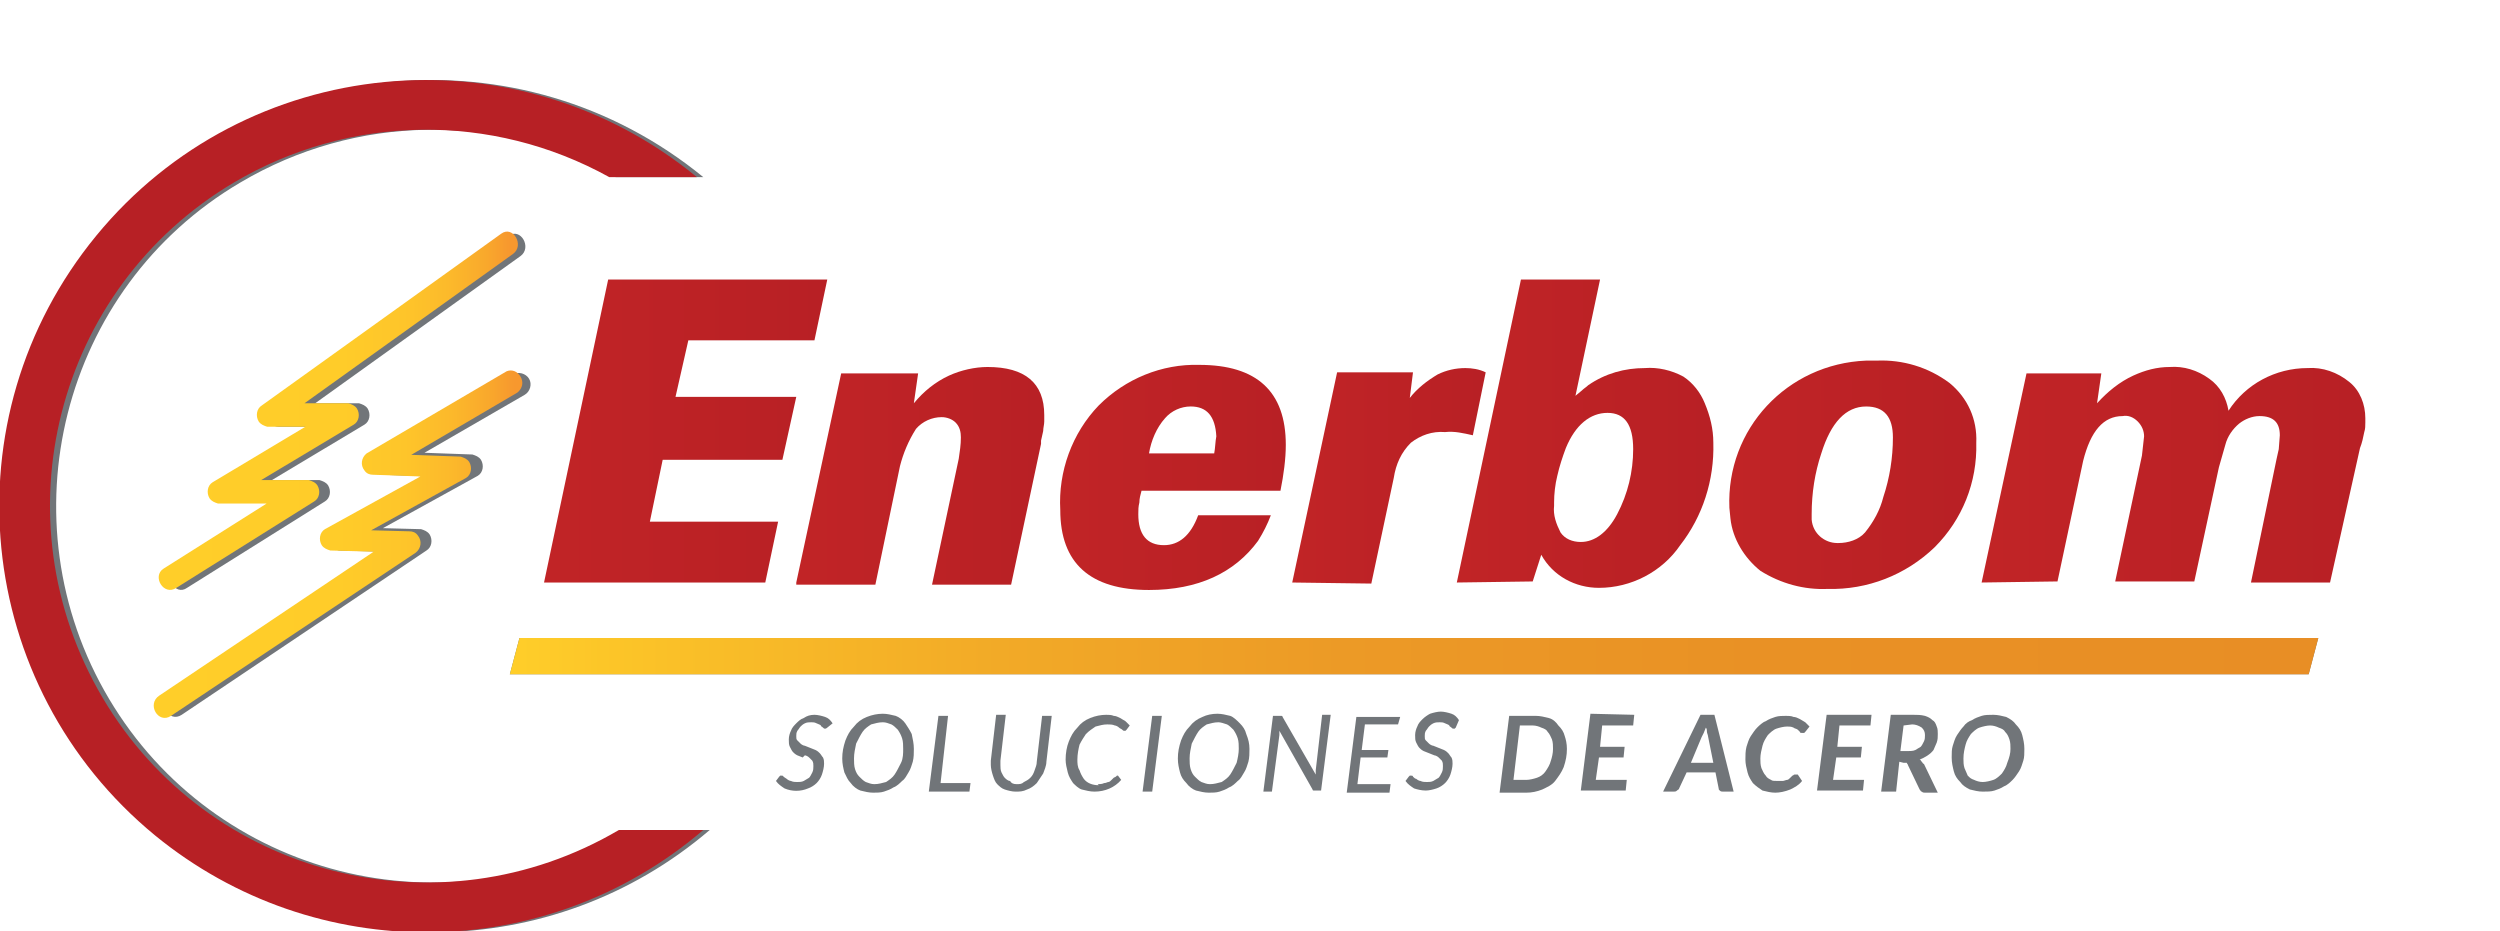 <svg width="153" height="57" viewBox="0 0 153 57" fill="none" xmlns="http://www.w3.org/2000/svg">
<g clip-path="url(#clip0_3749_99)">
<path d="M141.291 41.265H31.202L31.791 39.045H141.88L141.291 41.265Z" fill="#717579"/>
<path d="M38.266 50.797C27.277 57.261 13.148 53.67 6.672 42.767C0.196 31.863 3.728 17.629 14.718 11.165C21.782 6.986 30.482 6.856 37.678 10.839H43.041C31.856 1.698 15.437 3.265 6.28 14.43C-2.878 25.595 -1.243 41.983 9.877 51.124C19.689 59.155 33.818 59.024 43.434 50.797H38.266Z" fill="#717579"/>
<path d="M37.874 50.797C26.885 57.261 12.755 53.67 6.28 42.701C-0.196 31.732 3.401 17.629 14.325 11.165C21.39 6.986 30.09 6.856 37.285 10.839H42.649C31.529 1.698 15.045 3.265 5.887 14.43C-3.271 25.595 -1.635 41.983 9.485 51.124C19.297 59.155 33.426 59.024 43.041 50.797H37.874Z" fill="#B72025"/>
<path d="M11.447 35.976L19.885 30.688C20.212 30.492 20.278 30.035 20.082 29.708C19.951 29.512 19.755 29.447 19.558 29.382H14.129C14.26 29.839 14.391 30.296 14.456 30.688L22.306 25.987C22.633 25.791 22.698 25.334 22.502 25.007C22.371 24.811 22.175 24.746 21.979 24.681H17.138C17.269 25.138 17.4 25.595 17.465 25.987L31.856 15.671C32.575 15.148 31.856 13.908 31.136 14.43L16.68 24.811C16.353 25.073 16.288 25.53 16.549 25.856C16.68 26.052 16.876 26.117 17.073 26.117H21.913L21.586 24.811L13.737 29.447C13.41 29.708 13.344 30.165 13.606 30.492C13.737 30.688 13.933 30.753 14.129 30.753H19.558C19.427 30.296 19.297 29.839 19.231 29.447L10.793 34.736C9.943 35.258 10.728 36.499 11.447 35.976Z" fill="#717579"/>
<path d="M10.793 35.976L19.231 30.687C19.558 30.491 19.624 30.035 19.427 29.708C19.297 29.512 19.1 29.447 18.904 29.382H13.475L13.802 30.687L21.651 25.986C21.979 25.791 22.044 25.334 21.848 25.007C21.717 24.811 21.521 24.746 21.325 24.68H16.484L16.811 25.986L31.398 15.54C32.117 15.017 31.398 13.777 30.678 14.299L16.026 24.811C15.699 25.007 15.634 25.464 15.83 25.791C15.961 25.986 16.157 26.052 16.353 26.117H21.259C21.128 25.66 20.997 25.203 20.867 24.811L13.017 29.512C12.69 29.708 12.625 30.165 12.821 30.491C12.952 30.687 13.148 30.753 13.344 30.818H18.773C18.643 30.361 18.512 29.904 18.381 29.512L10.008 34.801C9.289 35.258 10.008 36.498 10.793 35.976Z" fill="url(#paint0_linear_3749_99)"/>
<path d="M31.398 22.918L23.091 27.749C22.764 27.945 22.698 28.402 22.894 28.729C23.025 28.925 23.221 28.99 23.418 29.055L28.847 29.251L28.454 27.945L20.409 32.385C20.082 32.581 20.016 33.038 20.212 33.364C20.343 33.56 20.54 33.626 20.736 33.691L25.576 33.822L25.249 32.516L10.401 42.505C9.616 43.028 10.335 44.268 11.12 43.746L26.1 33.691C26.427 33.495 26.492 33.038 26.296 32.712C26.165 32.516 25.969 32.45 25.773 32.385L20.867 32.255L21.194 33.56L29.239 29.12C29.567 28.925 29.632 28.468 29.436 28.141C29.305 27.945 29.109 27.88 28.912 27.815L23.483 27.619L23.876 28.925L32.118 24.158C32.445 23.962 32.575 23.505 32.379 23.179C32.183 22.852 31.725 22.722 31.398 22.918Z" fill="#717579"/>
<path d="M31.006 22.722L22.436 27.749C22.11 28.011 22.044 28.468 22.306 28.794C22.436 28.99 22.633 29.055 22.829 29.055L28.258 29.251C28.127 28.794 27.997 28.337 27.931 27.945L19.885 32.385C19.558 32.581 19.493 33.038 19.689 33.364C19.82 33.56 20.016 33.626 20.212 33.691L25.053 33.822C24.922 33.364 24.791 32.907 24.726 32.516L9.746 42.571C8.962 43.093 9.681 44.334 10.466 43.811L25.445 33.822C25.773 33.56 25.838 33.103 25.576 32.777C25.445 32.581 25.249 32.516 25.053 32.516L20.147 32.385L20.474 33.691L28.52 29.251C28.847 29.055 28.912 28.598 28.716 28.272C28.585 28.076 28.389 28.011 28.193 27.945L22.764 27.749C22.894 28.206 23.025 28.663 23.091 29.055L31.66 24.028C31.987 23.767 32.052 23.375 31.856 23.048C31.66 22.722 31.333 22.591 31.006 22.722Z" fill="url(#paint1_linear_3749_99)"/>
<path d="M33.295 35.65L37.22 17.107H50.629L49.844 20.829H42.126L41.341 24.289H48.732L47.882 28.141H40.556L39.771 31.928H47.62L46.835 35.65H33.295Z" fill="url(#paint2_linear_3749_99)"/>
<path d="M48.732 35.65L51.48 22.852H56.189L55.928 24.68C56.517 23.962 57.236 23.375 58.086 22.983C58.806 22.656 59.656 22.46 60.441 22.46C62.731 22.46 63.908 23.44 63.908 25.399C63.908 25.529 63.908 25.66 63.908 25.79C63.908 25.986 63.843 26.182 63.843 26.378L63.712 26.966V27.162L61.88 35.78H57.04L58.675 28.076C58.74 27.619 58.806 27.227 58.806 26.77C58.806 26.443 58.74 26.117 58.479 25.856C58.283 25.66 57.956 25.529 57.629 25.529C57.04 25.529 56.451 25.79 56.059 26.247C55.601 26.966 55.274 27.749 55.077 28.533L53.573 35.78H48.732V35.65Z" fill="url(#paint3_linear_3749_99)"/>
<path d="M78.364 30.034H69.861C69.795 30.296 69.73 30.491 69.73 30.753C69.664 31.014 69.664 31.21 69.664 31.471C69.664 32.711 70.188 33.364 71.234 33.364C72.15 33.364 72.87 32.777 73.328 31.536H77.775C77.579 32.059 77.318 32.581 76.991 33.103C75.552 35.062 73.328 36.107 70.319 36.107C66.721 36.107 64.889 34.474 64.889 31.21C64.758 28.859 65.609 26.509 67.244 24.811C68.879 23.179 71.103 22.265 73.393 22.33C76.925 22.33 78.691 23.962 78.691 27.227C78.691 28.076 78.561 29.055 78.364 30.034ZM72.87 24.876C72.281 24.876 71.692 25.137 71.3 25.595C70.776 26.182 70.449 26.966 70.319 27.749H74.309C74.374 27.423 74.374 27.031 74.439 26.704C74.374 25.464 73.851 24.876 72.87 24.876Z" fill="url(#paint4_linear_3749_99)"/>
<path d="M79.084 35.65L81.831 22.787H86.475L86.279 24.354C86.737 23.766 87.326 23.309 87.98 22.918C88.503 22.657 89.092 22.526 89.681 22.526C90.073 22.526 90.531 22.591 90.924 22.787L90.138 26.639C89.55 26.509 89.026 26.378 88.438 26.443C87.653 26.378 86.933 26.639 86.345 27.096C85.756 27.684 85.429 28.402 85.298 29.251L83.924 35.715L79.084 35.65Z" fill="url(#paint5_linear_3749_99)"/>
<path d="M89.157 35.65L93.082 17.107H97.923L96.418 24.224L96.811 23.897C96.941 23.767 97.072 23.701 97.203 23.571C98.25 22.853 99.427 22.526 100.67 22.526C101.455 22.461 102.305 22.657 103.025 23.049C103.614 23.44 104.071 24.028 104.333 24.681C104.66 25.464 104.856 26.248 104.856 27.097C104.922 29.382 104.202 31.602 102.829 33.365C101.717 34.997 99.82 35.976 97.857 35.976C96.418 35.976 95.044 35.258 94.325 33.952L93.802 35.585L89.157 35.65ZM95.829 27.423C95.633 27.945 95.437 28.533 95.306 29.121C95.175 29.643 95.11 30.231 95.11 30.753V30.949C95.044 31.537 95.241 32.059 95.502 32.581C95.764 32.973 96.222 33.169 96.745 33.169C97.596 33.169 98.38 32.581 98.969 31.471C99.623 30.231 99.95 28.86 99.95 27.488C99.95 25.987 99.427 25.268 98.38 25.268C97.334 25.268 96.418 25.987 95.829 27.423Z" fill="url(#paint6_linear_3749_99)"/>
<path d="M105.903 31.732L105.838 31.079C105.641 26.248 109.37 22.265 114.21 22.069C114.407 22.069 114.668 22.069 114.864 22.069C116.434 22.004 118.004 22.461 119.313 23.44C120.425 24.354 121.013 25.66 120.948 27.097C121.013 29.512 120.097 31.798 118.397 33.495C116.631 35.193 114.276 36.107 111.855 36.042C110.416 36.107 108.977 35.715 107.735 34.932C106.753 34.148 106.034 32.973 105.903 31.732ZM110.874 31.471V31.798C110.94 32.646 111.659 33.234 112.444 33.234C112.444 33.234 112.444 33.234 112.51 33.234C113.098 33.234 113.752 33.038 114.145 32.581C114.668 31.928 115.061 31.21 115.257 30.427C115.649 29.251 115.846 28.011 115.846 26.77C115.846 25.53 115.322 24.877 114.21 24.877C112.968 24.877 112.052 25.856 111.463 27.75C111.071 28.925 110.874 30.165 110.874 31.471Z" fill="url(#paint7_linear_3749_99)"/>
<path d="M121.275 35.65L124.022 22.852H128.601L128.339 24.68C128.994 23.962 129.713 23.375 130.563 22.983C131.283 22.656 132.003 22.46 132.788 22.46C133.638 22.395 134.488 22.656 135.208 23.179C135.862 23.636 136.254 24.354 136.385 25.137C137.432 23.505 139.263 22.526 141.226 22.526C142.142 22.46 143.057 22.787 143.777 23.375C144.431 23.897 144.758 24.746 144.758 25.595V25.856C144.758 26.052 144.758 26.247 144.693 26.443C144.627 26.77 144.562 27.096 144.431 27.423L142.599 35.65H137.759L139.329 28.076L139.46 27.488L139.525 26.639C139.525 25.856 139.133 25.464 138.282 25.464C137.824 25.464 137.366 25.66 137.039 25.921C136.647 26.247 136.32 26.704 136.189 27.227L136.058 27.684L135.797 28.598L134.292 35.584H129.451L131.087 27.88L131.218 26.704C131.218 26.378 131.087 26.052 130.825 25.79C130.563 25.529 130.236 25.399 129.909 25.464C128.732 25.464 127.947 26.378 127.489 28.206L125.919 35.584L121.275 35.65Z" fill="url(#paint8_linear_3749_99)"/>
<path d="M50.629 44.53C50.564 44.595 50.498 44.595 50.498 44.595C50.433 44.595 50.433 44.595 50.368 44.53C50.302 44.464 50.237 44.464 50.237 44.399C50.171 44.334 50.106 44.334 49.975 44.268C49.844 44.203 49.779 44.203 49.648 44.203C49.517 44.203 49.386 44.203 49.256 44.268C49.125 44.334 49.059 44.399 48.994 44.464C48.929 44.53 48.863 44.66 48.798 44.725C48.732 44.856 48.732 44.921 48.732 45.052C48.732 45.182 48.732 45.248 48.798 45.313C48.863 45.378 48.929 45.444 48.994 45.509C49.059 45.574 49.19 45.64 49.256 45.64L49.583 45.77L49.91 45.901C50.041 45.966 50.106 46.031 50.171 46.097C50.237 46.162 50.302 46.292 50.368 46.358C50.433 46.488 50.433 46.619 50.433 46.749C50.433 46.945 50.368 47.207 50.302 47.402C50.237 47.598 50.106 47.794 49.975 47.925C49.844 48.055 49.648 48.186 49.452 48.251C48.994 48.447 48.471 48.447 48.013 48.251C47.817 48.121 47.62 47.99 47.489 47.794L47.686 47.533L47.751 47.468H47.817C47.882 47.468 47.947 47.468 47.947 47.533L48.144 47.664C48.209 47.729 48.34 47.794 48.405 47.794C48.536 47.859 48.667 47.859 48.798 47.859C48.929 47.859 49.059 47.859 49.19 47.794C49.321 47.729 49.386 47.664 49.517 47.598C49.583 47.533 49.648 47.403 49.714 47.272C49.779 47.141 49.779 47.011 49.779 46.88C49.779 46.749 49.779 46.684 49.714 46.554C49.648 46.488 49.583 46.423 49.517 46.358C49.452 46.292 49.321 46.227 49.256 46.227L49.125 46.358C48.994 46.292 48.929 46.292 48.798 46.227C48.667 46.162 48.602 46.097 48.536 46.031C48.471 45.966 48.405 45.835 48.34 45.705C48.275 45.574 48.275 45.444 48.275 45.248C48.275 45.052 48.34 44.856 48.405 44.725C48.471 44.53 48.602 44.399 48.732 44.268C48.863 44.138 48.994 44.007 49.19 43.942C49.386 43.811 49.583 43.746 49.844 43.746C50.041 43.746 50.302 43.811 50.498 43.877C50.695 43.942 50.825 44.073 50.956 44.268L50.629 44.53Z" fill="#717579"/>
<path d="M55.928 45.835C55.928 46.096 55.928 46.358 55.862 46.619C55.797 46.815 55.731 47.076 55.601 47.272C55.47 47.468 55.404 47.663 55.208 47.794C55.077 47.925 54.881 48.12 54.685 48.186C54.489 48.316 54.292 48.382 54.096 48.447C53.9 48.512 53.638 48.512 53.442 48.512C53.18 48.512 52.919 48.447 52.657 48.382C52.461 48.316 52.199 48.12 52.068 47.925C51.872 47.729 51.807 47.533 51.676 47.272C51.611 47.011 51.545 46.749 51.545 46.423C51.545 46.031 51.611 45.705 51.741 45.313C51.872 44.986 52.003 44.725 52.265 44.464C52.461 44.203 52.722 44.007 53.05 43.877C53.377 43.746 53.704 43.681 54.031 43.681C54.292 43.681 54.554 43.746 54.816 43.811C55.012 43.877 55.274 44.072 55.404 44.268C55.535 44.464 55.666 44.66 55.797 44.921C55.862 45.248 55.928 45.509 55.928 45.835ZM55.274 45.835C55.274 45.639 55.274 45.378 55.208 45.182C55.143 44.986 55.077 44.856 54.947 44.66C54.816 44.529 54.685 44.399 54.554 44.334C54.358 44.268 54.227 44.203 54.031 44.203C53.769 44.203 53.573 44.268 53.311 44.334C53.115 44.464 52.919 44.595 52.788 44.791C52.657 44.986 52.526 45.248 52.395 45.509C52.33 45.835 52.265 46.096 52.265 46.423C52.265 46.619 52.265 46.88 52.33 47.076C52.395 47.272 52.461 47.402 52.592 47.533C52.722 47.663 52.853 47.794 52.984 47.859C53.18 47.925 53.311 47.99 53.508 47.99C53.769 47.99 53.965 47.925 54.227 47.859C54.423 47.729 54.62 47.598 54.75 47.402C54.881 47.206 55.012 46.945 55.143 46.684C55.274 46.423 55.274 46.096 55.274 45.835Z" fill="#717579"/>
<path d="M57.563 47.924H59.395L59.329 48.447H56.843L57.432 43.811H58.021L57.563 47.924Z" fill="#717579"/>
<path d="M62.207 47.99C62.404 47.99 62.534 47.99 62.665 47.859C62.796 47.794 62.927 47.729 63.058 47.598C63.188 47.468 63.254 47.337 63.319 47.141C63.385 46.945 63.45 46.815 63.45 46.619L63.777 43.811H64.366L64.039 46.619C64.039 46.88 63.908 47.141 63.843 47.337C63.712 47.533 63.581 47.729 63.45 47.925C63.254 48.121 63.058 48.251 62.861 48.316C62.6 48.447 62.404 48.447 62.142 48.447C61.946 48.447 61.684 48.382 61.488 48.316C61.292 48.251 61.161 48.121 61.03 47.99C60.899 47.859 60.834 47.664 60.768 47.468C60.703 47.272 60.638 47.011 60.638 46.815C60.638 46.749 60.638 46.619 60.638 46.554L60.965 43.746H61.553L61.226 46.554C61.226 46.619 61.226 46.619 61.226 46.684C61.226 46.749 61.226 46.749 61.226 46.815C61.226 46.945 61.226 47.141 61.292 47.272C61.357 47.403 61.422 47.533 61.488 47.598C61.553 47.664 61.684 47.794 61.815 47.794C61.88 47.925 62.011 47.99 62.207 47.99Z" fill="#717579"/>
<path d="M67.179 47.99C67.309 47.99 67.44 47.99 67.571 47.925C67.702 47.925 67.767 47.859 67.833 47.859C67.898 47.859 67.964 47.794 68.029 47.729L68.16 47.598L68.291 47.533L68.356 47.468H68.421L68.618 47.729C68.225 48.186 67.637 48.447 66.983 48.447C66.721 48.447 66.459 48.382 66.198 48.316C66.001 48.251 65.805 48.055 65.674 47.925C65.543 47.729 65.412 47.533 65.347 47.272C65.282 47.011 65.216 46.749 65.216 46.488C65.216 46.097 65.282 45.705 65.412 45.378C65.543 45.052 65.674 44.791 65.936 44.53C66.132 44.268 66.394 44.073 66.721 43.942C67.048 43.811 67.375 43.746 67.702 43.746C67.833 43.746 68.029 43.746 68.16 43.811C68.291 43.811 68.421 43.877 68.552 43.942C68.683 44.007 68.749 44.073 68.879 44.138C68.945 44.203 69.076 44.334 69.141 44.399L68.945 44.66L68.879 44.725H68.814C68.749 44.725 68.749 44.725 68.683 44.66C68.618 44.595 68.552 44.595 68.487 44.53C68.421 44.464 68.291 44.399 68.225 44.399C68.094 44.334 67.898 44.334 67.767 44.334C67.506 44.334 67.309 44.399 67.048 44.464C66.852 44.595 66.655 44.725 66.459 44.921C66.328 45.117 66.198 45.313 66.067 45.574C66.001 45.835 65.936 46.162 65.936 46.488C65.936 46.684 65.936 46.945 66.067 47.141C66.132 47.337 66.198 47.468 66.328 47.664C66.525 47.925 66.852 48.055 67.244 48.055L67.179 47.99Z" fill="#717579"/>
<path d="M70.515 48.447H69.926L70.515 43.811H71.103L70.515 48.447Z" fill="#717579"/>
<path d="M76.467 45.835C76.467 46.096 76.467 46.358 76.402 46.619C76.337 46.815 76.271 47.076 76.14 47.272C76.009 47.468 75.944 47.663 75.748 47.794C75.617 47.925 75.421 48.12 75.225 48.186C75.028 48.316 74.832 48.382 74.636 48.447C74.439 48.512 74.178 48.512 73.982 48.512C73.72 48.512 73.458 48.447 73.197 48.382C73 48.316 72.739 48.12 72.608 47.925C72.412 47.729 72.281 47.533 72.216 47.272C72.15 47.011 72.085 46.749 72.085 46.423C72.085 46.031 72.15 45.705 72.281 45.313C72.412 44.986 72.543 44.725 72.804 44.464C73 44.203 73.262 44.007 73.589 43.877C73.851 43.746 74.178 43.681 74.505 43.681C74.767 43.681 75.028 43.746 75.29 43.811C75.486 43.877 75.682 44.072 75.879 44.268C76.075 44.464 76.206 44.66 76.271 44.921C76.402 45.248 76.467 45.509 76.467 45.835ZM75.813 45.835C75.813 45.639 75.813 45.378 75.748 45.182C75.682 44.986 75.617 44.856 75.486 44.66C75.355 44.529 75.225 44.399 75.094 44.334C74.897 44.268 74.701 44.203 74.57 44.203C74.309 44.203 74.112 44.268 73.851 44.334C73.655 44.464 73.458 44.595 73.328 44.791C73.197 44.986 73.066 45.248 72.935 45.509C72.87 45.835 72.804 46.096 72.804 46.423C72.804 46.619 72.804 46.88 72.87 47.076C72.935 47.272 73 47.402 73.131 47.533C73.262 47.663 73.393 47.794 73.524 47.859C73.72 47.925 73.851 47.99 74.047 47.99C74.309 47.99 74.505 47.925 74.767 47.859C74.963 47.729 75.159 47.598 75.29 47.402C75.421 47.206 75.552 46.945 75.682 46.684C75.748 46.423 75.813 46.096 75.813 45.835Z" fill="#717579"/>
<path d="M78.43 43.811C78.495 43.811 78.495 43.877 78.495 43.877L80.523 47.403C80.523 47.337 80.523 47.337 80.523 47.272C80.523 47.207 80.523 47.207 80.523 47.141L80.915 43.746H81.439L80.85 48.382H80.523C80.457 48.382 80.457 48.382 80.392 48.382C80.327 48.382 80.327 48.316 80.327 48.316L78.299 44.725V44.791V44.856V44.921V44.987L77.841 48.447H77.318L77.906 43.811H78.233C78.299 43.811 78.364 43.811 78.43 43.811Z" fill="#717579"/>
<path d="M85.56 44.334H83.532L83.336 45.901H84.971L84.906 46.358H83.27L83.074 47.99H85.102L85.036 48.512H82.42L83.009 43.877H85.691L85.56 44.334Z" fill="#717579"/>
<path d="M89.092 44.529L89.026 44.594H88.961C88.896 44.594 88.896 44.594 88.83 44.529C88.765 44.464 88.699 44.464 88.699 44.399C88.634 44.333 88.569 44.333 88.438 44.268C88.307 44.203 88.242 44.203 88.111 44.203C87.98 44.203 87.849 44.203 87.718 44.268C87.587 44.333 87.522 44.399 87.457 44.464C87.391 44.529 87.326 44.66 87.26 44.725C87.195 44.856 87.195 44.921 87.195 45.051C87.195 45.182 87.195 45.247 87.26 45.313C87.326 45.378 87.391 45.443 87.457 45.509C87.522 45.574 87.653 45.639 87.718 45.639L88.045 45.77L88.372 45.9C88.503 45.966 88.569 46.031 88.634 46.096C88.699 46.161 88.765 46.292 88.83 46.357C88.896 46.488 88.896 46.618 88.896 46.749C88.896 46.945 88.83 47.206 88.765 47.402C88.699 47.598 88.569 47.794 88.438 47.924C88.307 48.055 88.111 48.185 87.915 48.251C87.718 48.316 87.457 48.381 87.26 48.381C86.999 48.381 86.737 48.316 86.541 48.251C86.345 48.12 86.148 47.99 86.017 47.794L86.214 47.533L86.279 47.467H86.345C86.41 47.467 86.475 47.467 86.475 47.533C86.541 47.598 86.606 47.663 86.672 47.663C86.737 47.728 86.868 47.794 86.933 47.794C87.064 47.859 87.195 47.859 87.326 47.859C87.457 47.859 87.587 47.859 87.718 47.794C87.849 47.728 87.915 47.663 88.045 47.598C88.111 47.533 88.176 47.402 88.242 47.272C88.307 47.141 88.307 47.01 88.307 46.88C88.307 46.749 88.307 46.684 88.242 46.553C88.176 46.488 88.111 46.423 88.045 46.357C87.98 46.292 87.849 46.227 87.784 46.227L87.457 46.096C87.326 46.031 87.26 46.031 87.129 45.966C86.999 45.9 86.933 45.835 86.868 45.77C86.802 45.704 86.737 45.574 86.672 45.443C86.606 45.313 86.606 45.182 86.606 44.986C86.606 44.79 86.672 44.594 86.737 44.464C86.802 44.268 86.933 44.137 87.064 44.007C87.195 43.876 87.391 43.746 87.522 43.68C87.718 43.615 87.98 43.55 88.176 43.55C88.372 43.55 88.634 43.615 88.83 43.68C89.026 43.746 89.157 43.876 89.288 44.072L89.092 44.529Z" fill="#717579"/>
<path d="M95.895 45.835C95.895 46.227 95.829 46.553 95.699 46.945C95.568 47.272 95.371 47.533 95.175 47.794C94.979 48.055 94.652 48.186 94.39 48.316C94.063 48.447 93.736 48.512 93.409 48.512H91.774L92.362 43.811H93.998C94.26 43.811 94.521 43.876 94.783 43.942C95.044 44.007 95.241 44.203 95.371 44.399C95.568 44.594 95.699 44.79 95.764 45.052C95.829 45.248 95.895 45.509 95.895 45.835ZM95.044 45.835C95.044 45.639 95.044 45.443 94.979 45.248C94.914 45.117 94.848 44.921 94.717 44.79C94.652 44.66 94.521 44.594 94.325 44.529C94.194 44.464 93.998 44.399 93.802 44.399H93.017L92.624 47.729H93.409C93.605 47.729 93.867 47.663 94.063 47.598C94.26 47.533 94.456 47.402 94.587 47.206C94.717 47.01 94.848 46.815 94.914 46.553C94.979 46.357 95.044 46.096 95.044 45.835Z" fill="#717579"/>
<path d="M100.016 43.746L99.95 44.399H98.053L97.923 45.705H99.427L99.362 46.358H97.857L97.661 47.729H99.558L99.493 48.382H96.745L97.334 43.681L100.016 43.746Z" fill="#717579"/>
<path d="M106.099 48.447H105.445C105.38 48.447 105.314 48.447 105.249 48.382C105.183 48.316 105.183 48.316 105.183 48.251L104.987 47.272H103.221L102.763 48.251C102.763 48.316 102.698 48.316 102.632 48.382C102.567 48.447 102.502 48.447 102.436 48.447H101.782L104.071 43.746H104.922L106.099 48.447ZM103.483 46.684H104.856L104.529 45.052C104.529 44.987 104.464 44.856 104.464 44.791C104.464 44.725 104.464 44.595 104.398 44.53C104.333 44.66 104.333 44.725 104.268 44.856L104.137 45.117L103.483 46.684Z" fill="#717579"/>
<path d="M108.781 47.794C108.912 47.794 109.043 47.794 109.108 47.794C109.174 47.794 109.304 47.729 109.37 47.729C109.435 47.729 109.501 47.663 109.566 47.598L109.697 47.467C109.762 47.467 109.762 47.402 109.828 47.402H109.893H109.959H110.024L110.286 47.794C110.089 48.055 109.828 48.186 109.566 48.316C109.239 48.447 108.912 48.512 108.65 48.512C108.389 48.512 108.127 48.447 107.865 48.382C107.669 48.251 107.473 48.12 107.277 47.924C107.146 47.729 107.015 47.533 106.95 47.272C106.884 47.01 106.819 46.749 106.819 46.488C106.819 46.227 106.819 45.966 106.884 45.705C106.95 45.509 107.015 45.248 107.146 45.052C107.277 44.856 107.407 44.66 107.538 44.529C107.669 44.399 107.865 44.203 108.062 44.138C108.258 44.007 108.454 43.942 108.65 43.876C108.847 43.811 109.108 43.811 109.304 43.811C109.435 43.811 109.631 43.811 109.762 43.876C109.893 43.876 110.024 43.942 110.155 44.007C110.286 44.072 110.351 44.138 110.482 44.203C110.547 44.268 110.678 44.399 110.743 44.464L110.482 44.79L110.416 44.856C110.351 44.856 110.351 44.856 110.286 44.856C110.22 44.856 110.155 44.856 110.155 44.79L110.024 44.66C109.959 44.594 109.828 44.594 109.762 44.529C109.631 44.464 109.501 44.464 109.37 44.464C109.174 44.464 108.912 44.529 108.716 44.594C108.519 44.66 108.323 44.856 108.192 44.986C108.062 45.182 107.931 45.378 107.865 45.639C107.8 45.9 107.734 46.162 107.734 46.423C107.734 46.619 107.735 46.815 107.8 47.01C107.865 47.141 107.931 47.337 108.062 47.467C108.127 47.598 108.258 47.663 108.389 47.729C108.454 47.794 108.585 47.794 108.781 47.794Z" fill="#717579"/>
<path d="M114.537 43.746L114.472 44.399H112.575L112.444 45.705H113.949L113.883 46.358H112.379L112.183 47.729H114.08L114.014 48.382H111.201L111.79 43.746H114.537Z" fill="#717579"/>
<path d="M116.238 46.619L116.042 48.447H115.126L115.715 43.746H117.088C117.35 43.746 117.546 43.746 117.808 43.811C118.004 43.877 118.135 43.942 118.266 44.073C118.397 44.138 118.462 44.268 118.528 44.464C118.593 44.595 118.593 44.791 118.593 44.921C118.593 45.117 118.593 45.248 118.528 45.444C118.462 45.574 118.397 45.77 118.331 45.901C118.135 46.162 117.808 46.358 117.481 46.488C117.546 46.488 117.546 46.554 117.612 46.619C117.677 46.684 117.677 46.749 117.743 46.749L118.593 48.512H117.808C117.743 48.512 117.677 48.512 117.612 48.447C117.546 48.447 117.546 48.382 117.481 48.316L116.761 46.815C116.761 46.749 116.696 46.749 116.696 46.684C116.631 46.684 116.565 46.684 116.5 46.684L116.238 46.619ZM116.5 44.399L116.304 45.966H116.761C116.892 45.966 117.088 45.966 117.219 45.901C117.35 45.835 117.416 45.77 117.546 45.705C117.612 45.64 117.677 45.509 117.743 45.378C117.808 45.248 117.808 45.117 117.808 44.987C117.808 44.791 117.743 44.66 117.612 44.53C117.416 44.399 117.219 44.334 117.023 44.334L116.5 44.399Z" fill="#717579"/>
<path d="M123.891 45.835C123.891 46.097 123.891 46.358 123.826 46.554C123.761 46.749 123.695 47.011 123.564 47.207C123.434 47.403 123.303 47.598 123.172 47.729C123.041 47.859 122.845 48.055 122.649 48.121C122.452 48.251 122.256 48.316 122.06 48.382C121.864 48.447 121.602 48.447 121.34 48.447C121.079 48.447 120.817 48.382 120.555 48.316C120.294 48.186 120.097 48.055 119.967 47.859C119.77 47.664 119.64 47.468 119.574 47.207C119.509 46.945 119.443 46.684 119.443 46.358C119.443 46.097 119.443 45.835 119.509 45.64C119.574 45.444 119.64 45.182 119.77 44.987C119.901 44.791 120.032 44.595 120.163 44.464C120.294 44.268 120.49 44.138 120.686 44.073C120.882 43.942 121.079 43.877 121.275 43.811C121.471 43.746 121.733 43.746 121.994 43.746C122.256 43.746 122.518 43.811 122.779 43.877C123.041 44.007 123.237 44.138 123.368 44.334C123.564 44.53 123.695 44.725 123.761 44.987C123.826 45.248 123.891 45.509 123.891 45.835ZM123.041 45.835C123.041 45.64 123.041 45.444 122.976 45.248C122.91 45.052 122.845 44.921 122.714 44.791C122.649 44.66 122.518 44.595 122.322 44.53C122.191 44.464 121.994 44.399 121.798 44.399C121.602 44.399 121.34 44.464 121.144 44.53C120.948 44.595 120.752 44.791 120.621 44.921C120.49 45.117 120.359 45.313 120.294 45.574C120.228 45.835 120.163 46.097 120.163 46.423C120.163 46.619 120.163 46.815 120.228 47.011C120.294 47.141 120.359 47.337 120.425 47.468C120.555 47.598 120.621 47.664 120.817 47.729C120.948 47.794 121.144 47.859 121.34 47.859C121.537 47.859 121.798 47.794 121.994 47.729C122.191 47.664 122.387 47.468 122.518 47.337C122.649 47.141 122.779 46.945 122.845 46.684C122.976 46.358 123.041 46.097 123.041 45.835Z" fill="#717579"/>
<path d="M141.291 41.265H31.202L31.791 39.045H141.88L141.291 41.265Z" fill="url(#paint9_linear_3749_99)"/>
</g>
<defs>
<linearGradient id="paint0_linear_3749_99" x1="10.309" y1="25.131" x2="31.169" y2="25.131" gradientUnits="userSpaceOnUse">
<stop stop-color="#FFCE29"/>
<stop offset="0.51" stop-color="#FFCC29"/>
<stop offset="0.69" stop-color="#FEC52A"/>
<stop offset="0.82" stop-color="#FCBA2B"/>
<stop offset="0.93" stop-color="#F9A92C"/>
<stop offset="1" stop-color="#F7982E"/>
</linearGradient>
<linearGradient id="paint1_linear_3749_99" x1="9.949" y1="33.29" x2="31.477" y2="33.29" gradientUnits="userSpaceOnUse">
<stop stop-color="#FFCE29"/>
<stop offset="0.5" stop-color="#FFCC29"/>
<stop offset="0.69" stop-color="#FEC52A"/>
<stop offset="0.82" stop-color="#FCB92B"/>
<stop offset="0.93" stop-color="#F9A82C"/>
<stop offset="1" stop-color="#F7982E"/>
</linearGradient>
<linearGradient id="paint2_linear_3749_99" x1="33.295" y1="26.365" x2="50.603" y2="26.365" gradientUnits="userSpaceOnUse">
<stop stop-color="#C12426"/>
<stop offset="0.99" stop-color="#B82025"/>
</linearGradient>
<linearGradient id="paint3_linear_3749_99" x1="48.726" y1="28.999" x2="63.895" y2="28.999" gradientUnits="userSpaceOnUse">
<stop stop-color="#C12426"/>
<stop offset="0.99" stop-color="#B82025"/>
</linearGradient>
<linearGradient id="paint4_linear_3749_99" x1="64.914" y1="29.121" x2="78.731" y2="29.121" gradientUnits="userSpaceOnUse">
<stop stop-color="#C12426"/>
<stop offset="0.99" stop-color="#B82025"/>
</linearGradient>
<linearGradient id="paint5_linear_3749_99" x1="79.09" y1="29.081" x2="90.937" y2="29.081" gradientUnits="userSpaceOnUse">
<stop stop-color="#C12426"/>
<stop offset="0.99" stop-color="#B82025"/>
</linearGradient>
<linearGradient id="paint6_linear_3749_99" x1="89.157" y1="26.558" x2="104.817" y2="26.558" gradientUnits="userSpaceOnUse">
<stop stop-color="#C12426"/>
<stop offset="0.99" stop-color="#B82025"/>
</linearGradient>
<linearGradient id="paint7_linear_3749_99" x1="105.817" y1="29.002" x2="120.972" y2="29.002" gradientUnits="userSpaceOnUse">
<stop stop-color="#C12426"/>
<stop offset="0.99" stop-color="#B82025"/>
</linearGradient>
<linearGradient id="paint8_linear_3749_99" x1="121.301" y1="29.011" x2="144.686" y2="29.011" gradientUnits="userSpaceOnUse">
<stop stop-color="#C12426"/>
<stop offset="0.99" stop-color="#B82025"/>
</linearGradient>
<linearGradient id="paint9_linear_3749_99" x1="31.195" y1="40.155" x2="141.847" y2="40.155" gradientUnits="userSpaceOnUse">
<stop stop-color="#FFCE29"/>
<stop offset="0.09" stop-color="#FAC028"/>
<stop offset="0.27" stop-color="#F2AA27"/>
<stop offset="0.46" stop-color="#EC9A26"/>
<stop offset="0.69" stop-color="#E99125"/>
<stop offset="1" stop-color="#E88E25"/>
</linearGradient>
<clipPath id="clip0_3749_99">
<rect width="153" height="57" fill="white"/>
</clipPath>
</defs>
</svg>
